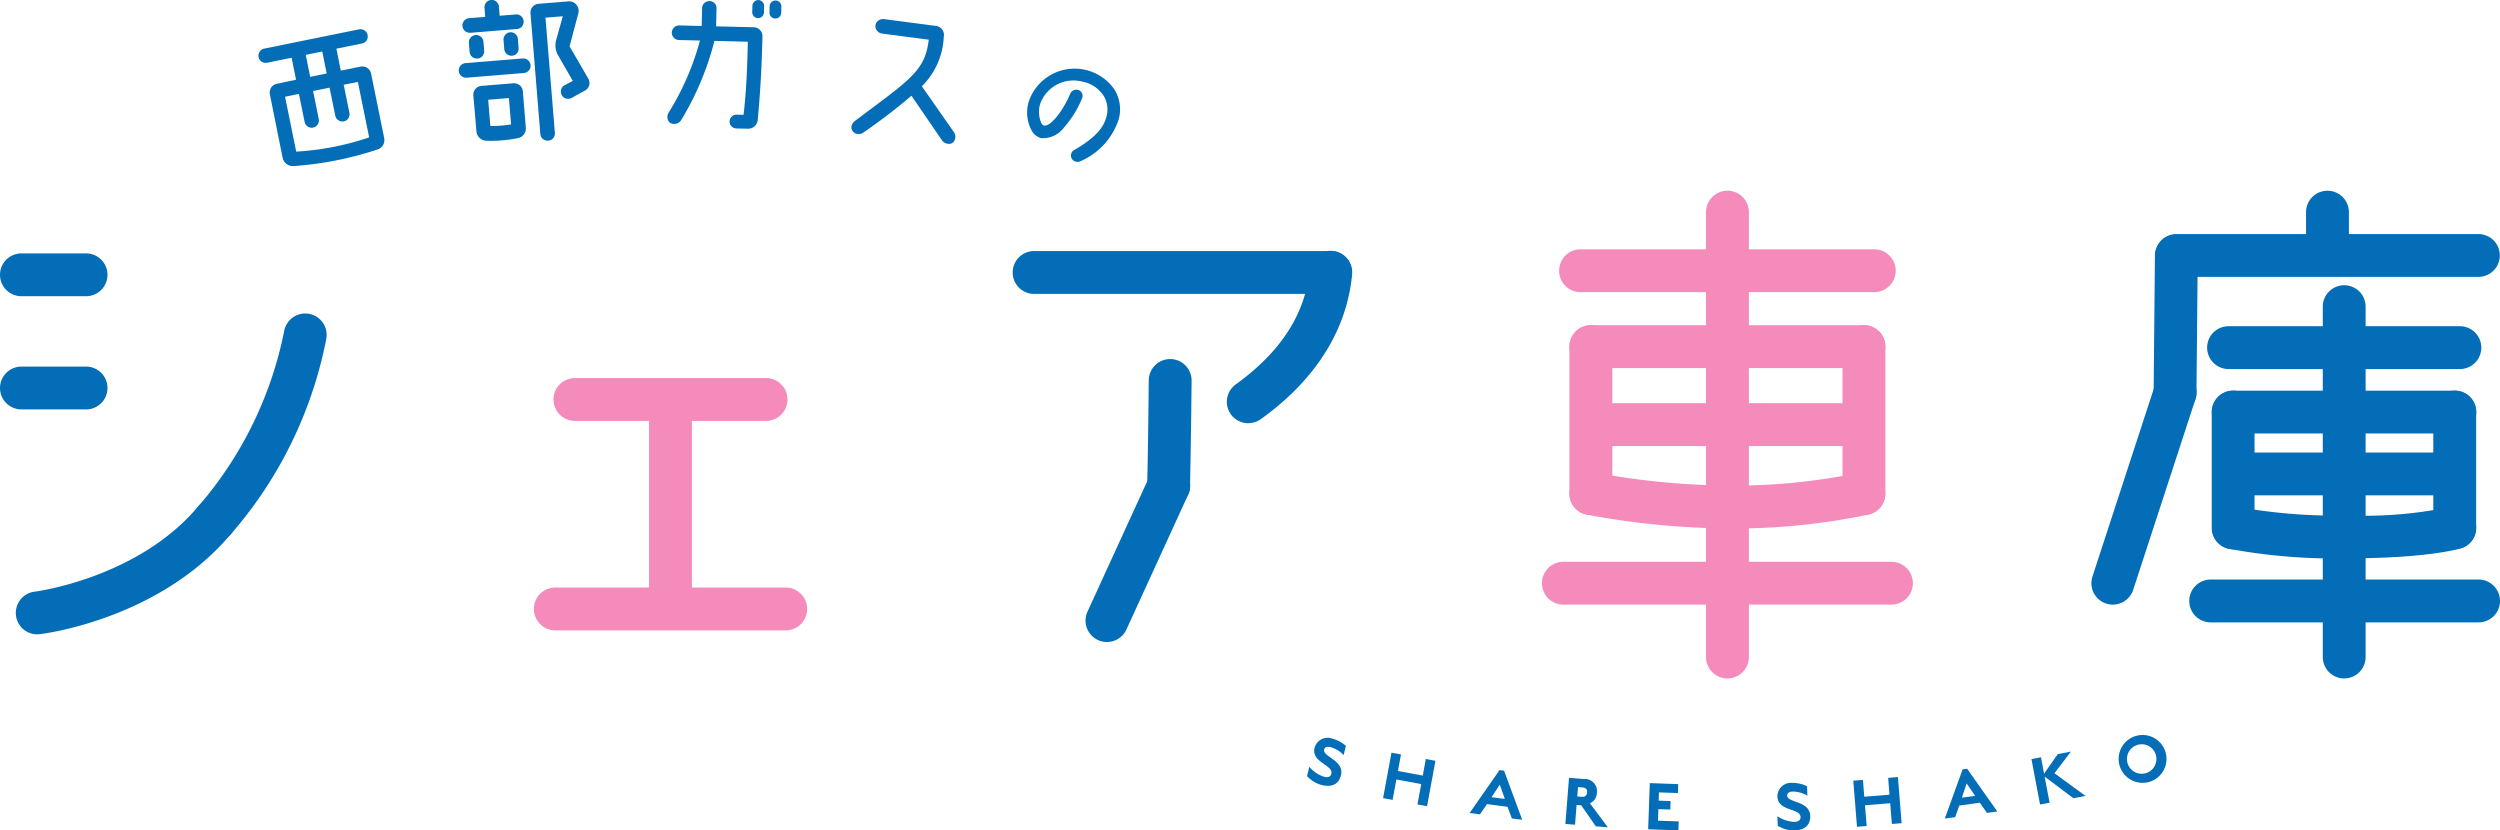 <svg xmlns="http://www.w3.org/2000/svg" width="193" height="64.11" viewBox="0 0 193 64.11"><defs><style>.a{fill:#036eb7;}.b{fill:#f48bbb;}</style></defs><g transform="translate(-133.65 -28.056)"><path class="a" d="M225.436,102.156a2.393,2.393,0,0,1-1.146-.693l.176-.722a2.479,2.479,0,0,0,1.144.775c.319.078.508-.018.558-.225.169-.7-1.571-.873-1.294-2.014a1.047,1.047,0,0,1,1.364-.711,2.6,2.6,0,0,1,1.053.564l-.173.71a2.2,2.2,0,0,0-1-.609c-.229-.055-.452-.039-.506.185-.134.548,1.573.838,1.3,1.979-.188.772-.8.925-1.477.761" transform="translate(10.262 -13.492)"/><path class="a" d="M230.931,101.676l-.291,1.573-.735-.136.647-3.507.736.136-.237,1.279,1.918.353.236-1.279.741.138-.647,3.506-.741-.136.291-1.573Z" transform="translate(10.519 -13.443)"/><path class="a" d="M237.636,103.515l-.543.791-.8-.1,2.311-3.316.349.044,1.4,3.791-.8-.1-.332-.9Zm1.375-.4-.388-1.1-.64.968Z" transform="translate(10.811 -13.384)"/><path class="a" d="M244.23,103.554l-.121,1.527-.746-.059.281-3.56,1.147.091a.942.942,0,0,1,1,1.106.892.892,0,0,1-.534.768l1.385,1.853-.93-.073-1.125-1.625Zm.435-1.352-.326-.025-.058.723.327.026c.3.023.414-.118.431-.33s-.07-.369-.374-.393" transform="translate(11.134 -13.358)"/><path class="a" d="M251.794,101.93l-.024.69-1.461-.052-.022.638.92.032-.024.656-.92-.032-.03.892,1.6.055-.025.69-2.334-.083.127-3.565Z" transform="translate(11.414 -13.34)"/><path class="a" d="M260.331,105.507a2.4,2.4,0,0,1-1.29-.359l-.025-.742a2.489,2.489,0,0,0,1.309.44c.328-.011.485-.155.478-.368-.024-.718-1.747-.418-1.786-1.592a1.046,1.046,0,0,1,1.121-1.051,2.606,2.606,0,0,1,1.166.26l.024.73a2.194,2.194,0,0,0-1.121-.319c-.236.008-.447.085-.439.315.02.563,1.74.384,1.78,1.557.027.793-.521,1.105-1.216,1.128" transform="translate(11.85 -13.341)"/><path class="a" d="M265.52,103.584l.129,1.6-.747.06-.286-3.559.747-.061.1,1.3,1.946-.157-.1-1.3.752-.06.287,3.559-.752.061-.129-1.6Z" transform="translate(12.107 -13.361)"/><path class="a" d="M272.493,103.631l-.32.9-.8.107,1.376-3.8.347-.047,2.331,3.3-.8.108-.553-.784Zm1.224-.745-.658-.962-.369,1.1Z" transform="translate(12.416 -13.388)"/><path class="a" d="M279.169,103.472l-.735.14-.664-3.508.735-.139.238,1.262,1.063-1.508,1.012-.192-1.272,1.671,2.395,1.75-.934.177-2.219-1.666Z" transform="translate(12.708 -13.447)"/><path class="a" d="M286.358,101.97a1.847,1.847,0,1,1,1.5-2.278,1.848,1.848,0,0,1-1.5,2.278m-.728-2.893a1.138,1.138,0,1,0,1.473.8,1.134,1.134,0,0,0-1.473-.8" transform="translate(12.989 -13.502)"/><path class="a" d="M155.577,49.621a.676.676,0,0,0-.3-.436.683.683,0,0,0-.511-.1l-1.526.31L152.9,47.7l1.97-.4a.55.55,0,0,0,.441-.652.558.558,0,0,0-.241-.358.565.565,0,0,0-.423-.083l-7.314,1.486a.563.563,0,0,0-.439.664.54.54,0,0,0,.241.351.571.571,0,0,0,.42.076l1.887-.383.344,1.694-1.488.315a.687.687,0,0,0-.535.807l.982,4.891a.813.813,0,0,0,.795.658h.024a26.536,26.536,0,0,0,6.513-1.284.76.76,0,0,0,.513-.878Zm-4.7.255-.344-1.7,1.274-.258.344,1.694Zm.233,3.915a.565.565,0,0,0,.428-.661l-.439-2.163,1.274-.259.439,2.163a.565.565,0,0,0,.664.439.54.54,0,0,0,.351-.241.568.568,0,0,0,.076-.42l-.439-2.163,1.094-.222.87,4.284a21.358,21.358,0,0,1-5.63,1.1l-.862-4.239,1.071-.218.439,2.162a.564.564,0,0,0,.664.44" transform="translate(6.72 -15.886)"/><path class="a" d="M166.329,50.348a.687.687,0,0,0-.5-.159l-2.455.2a.688.688,0,0,0-.628.739l.239,2.771a.791.791,0,0,0,.737.726q.2.009.414.009a10.852,10.852,0,0,0,2.047-.21.759.759,0,0,0,.614-.812l-.228-2.8a.687.687,0,0,0-.238-.468m-2.439,1.117,1.6-.131.166,2.035a9.447,9.447,0,0,1-1.6.119Z" transform="translate(7.446 -15.704)"/><path class="a" d="M165.491,46.422a.566.566,0,0,0-.516.607l.056.7a.55.55,0,0,0,.556.505.4.4,0,0,0,.05,0,.543.543,0,0,0,.5-.593l-.056-.7a.565.565,0,0,0-.2-.389.543.543,0,0,0-.4-.128" transform="translate(7.548 -15.876)"/><path class="a" d="M162.933,46.631a.564.564,0,0,0-.516.607l.056.7a.544.544,0,0,0,.19.371.561.561,0,0,0,.367.134.4.4,0,0,0,.049,0,.551.551,0,0,0,.517-.6l-.056-.7a.564.564,0,0,0-.608-.516" transform="translate(7.431 -15.867)"/><path class="a" d="M169.981,47.611l.689-2.59a.727.727,0,0,0-.176-.634.711.711,0,0,0-.58-.246l-2.321.189a.69.69,0,0,0-.473.241.666.666,0,0,0-.156.487l.761,9.331a.54.54,0,0,0,.19.371.564.564,0,0,0,.367.134.371.371,0,0,0,.048,0,.552.552,0,0,0,.518-.6l-.727-8.892,1.338-.11-.513,1.837a1.558,1.558,0,0,0,.147,1.175l1.137,1.979-.618.328a.559.559,0,1,0,.523.988l1.046-.577a.637.637,0,0,0,.316-.4.662.662,0,0,0-.071-.517Z" transform="translate(7.639 -15.981)"/><path class="a" d="M162.5,46.574l.046,0,3.615-.295a.544.544,0,0,0,.372-.19.575.575,0,0,0-.059-.8.536.536,0,0,0-.4-.134l-1.259.1-.056-.7a.565.565,0,0,0-.2-.389.537.537,0,0,0-.4-.128.564.564,0,0,0-.516.607l.056.7-1.245.1a.563.563,0,0,0,.045,1.124" transform="translate(7.409 -15.985)"/><path class="a" d="M166.594,48.358l-4.409.36a.563.563,0,0,0,.045,1.124.331.331,0,0,0,.046,0l4.409-.36a.563.563,0,1,0-.091-1.122" transform="translate(7.396 -15.788)"/><path class="a" d="M185.085,44.078h-.012a.452.452,0,0,0-.452.441l-.013.49a.451.451,0,0,0,.126.323.444.444,0,0,0,.316.14h.012a.455.455,0,0,0,.453-.441l.011-.489a.453.453,0,0,0-.441-.464" transform="translate(8.446 -15.983)"/><path class="a" d="M183.748,46.142l-2.916-.072.033-1.385a.541.541,0,0,0-.536-.565.6.6,0,0,0-.409.156.54.54,0,0,0-.167.381l-.035,1.386L177.991,46h-.015a.565.565,0,0,0-.563.549.564.564,0,0,0,.549.576l1.625.041a20.718,20.718,0,0,1-2.428,5.58.635.635,0,0,0-.067.483.5.5,0,0,0,.237.32.647.647,0,0,0,.815-.255,22.374,22.374,0,0,0,2.559-6.1l2.577.064c-.046,2.384-.145,4.081-.329,5.644l-.534-.014H182.4a.515.515,0,0,0-.358.145.542.542,0,0,0-.169.38.534.534,0,0,0,.513.54l.907.023h.019a.748.748,0,0,0,.732-.662c.2-2.135.307-4.005.368-6.456a.7.7,0,0,0-.19-.5.674.674,0,0,0-.478-.218" transform="translate(8.101 -15.981)"/><path class="a" d="M183.808,44.046H183.8a.453.453,0,0,0-.452.441l-.013.49a.454.454,0,0,0,.441.463h.012a.453.453,0,0,0,.453-.441l.012-.489a.454.454,0,0,0-.441-.464" transform="translate(8.388 -15.985)"/><path class="a" d="M196.094,50.636a5.691,5.691,0,0,0,1.692-3.826.694.694,0,0,0-.582-.829l-4.035-.529a.6.6,0,0,0-.427.109.535.535,0,0,0-.116.776.6.6,0,0,0,.4.232l3.6.472c-.255,2.2-1.25,2.944-4.467,5.349-.386.289-.805.6-1.258.944a.632.632,0,0,0-.241.417.475.475,0,0,0,.1.359.54.54,0,0,0,.364.208.613.613,0,0,0,.457-.11,44.014,44.014,0,0,0,3.71-2.841l2.36,3.449a.668.668,0,0,0,.532.268.514.514,0,0,0,.289-.083.621.621,0,0,0,.089-.833Z" transform="translate(8.723 -15.921)"/><path class="a" d="M210.373,50.729a3.738,3.738,0,0,0-6.612.894,2.941,2.941,0,0,0,.221,2.276,1.189,1.189,0,0,0,.714.573,2.03,2.03,0,0,0,1.8-.847,7.828,7.828,0,0,0,1.379-2.241.444.444,0,0,0,0-.352.486.486,0,0,0-.274-.272.523.523,0,0,0-.639.273c-.605,1.421-1.553,2.576-2.038,2.467a.355.355,0,0,1-.191-.178,2.1,2.1,0,0,1-.1-1.487,2.726,2.726,0,0,1,3.262-1.723,2.525,2.525,0,0,1,1.639,1.095,2.03,2.03,0,0,1,.219,1.6h0c-.236.944-.989,1.72-2.518,2.6a.483.483,0,0,0-.156.659.521.521,0,0,0,.437.242.544.544,0,0,0,.253-.064,5.342,5.342,0,0,0,2.923-3.2,2.918,2.918,0,0,0-.316-2.314" transform="translate(9.317 -15.754)"/><path class="a" d="M134.447,66.054h-4.99a1.653,1.653,0,1,1,0-3.307h4.99a1.653,1.653,0,0,1,0,3.307" transform="translate(5.847 -15.129)"/><path class="a" d="M134.447,74.41h-4.99a1.653,1.653,0,1,1,0-3.307h4.99a1.653,1.653,0,0,1,0,3.307" transform="translate(5.847 -14.747)"/><path class="a" d="M130.665,91.328a1.654,1.654,0,0,1-.2-3.3c.079-.009,7.97-1.053,12.6-6.6a1.653,1.653,0,1,1,2.537,2.12c-5.484,6.567-14.359,7.715-14.735,7.759a1.647,1.647,0,0,1-.2.013" transform="translate(5.903 -14.301)"/><path class="a" d="M143.735,84.775a1.654,1.654,0,0,1-1.208-2.783,29.394,29.394,0,0,0,6.558-13.439,1.653,1.653,0,1,1,3.258.569,32.272,32.272,0,0,1-7.4,15.13,1.651,1.651,0,0,1-1.207.523" transform="translate(6.5 -14.926)"/><path class="a" d="M227.094,65.881h-22.88a1.653,1.653,0,1,1,0-3.307h22.88a1.653,1.653,0,1,1,0,3.307" transform="translate(9.267 -15.137)"/><path class="a" d="M220.031,75.866a1.654,1.654,0,0,1-.967-3c3.47-2.5,5.381-5.458,5.678-8.8a1.654,1.654,0,0,1,3.3.294c-.267,2.984-1.7,7.346-7.041,11.188a1.65,1.65,0,0,1-.965.312" transform="translate(9.991 -15.138)"/><path class="a" d="M209.59,92.036a1.654,1.654,0,0,1-1.5-2.342l4.763-10.4a1.653,1.653,0,1,1,3.005,1.377l-4.762,10.4a1.653,1.653,0,0,1-1.5.965" transform="translate(9.513 -14.416)"/><path class="a" d="M214.146,81.992H214.1a1.653,1.653,0,0,1-1.61-1.7c.073-2.883.122-8.054.122-8.106a1.655,1.655,0,0,1,1.654-1.639h.016a1.655,1.655,0,0,1,1.638,1.669c0,.052-.05,5.25-.124,8.16a1.654,1.654,0,0,1-1.652,1.612" transform="translate(9.722 -14.772)"/><path class="b" d="M185.073,75.258H170.317a1.653,1.653,0,0,1,0-3.307h14.756a1.653,1.653,0,1,1,0,3.307" transform="translate(7.717 -14.708)"/><path class="b" d="M177.372,91.33a1.654,1.654,0,0,1-1.653-1.653V74.494a1.653,1.653,0,0,1,3.307,0V89.677a1.654,1.654,0,0,1-1.653,1.653" transform="translate(8.039 -14.667)"/><path class="b" d="M186.658,90.722h-17.79a1.653,1.653,0,1,1,0-3.307h17.79a1.653,1.653,0,0,1,0,3.307" transform="translate(7.65 -14.001)"/><path class="b" d="M245.317,82.7a1.654,1.654,0,0,1-1.653-1.653V69.7a1.653,1.653,0,0,1,3.307,0V81.05a1.654,1.654,0,0,1-1.653,1.653" transform="translate(11.148 -14.887)"/><path class="b" d="M267.233,65.753H244.554a1.653,1.653,0,1,1,0-3.307h22.678a1.653,1.653,0,0,1,0,3.307" transform="translate(11.113 -15.143)"/><path class="b" d="M268.614,88.821H243.288a1.653,1.653,0,1,1,0-3.307h25.326a1.653,1.653,0,1,1,0,3.307" transform="translate(11.055 -14.088)"/><path class="b" d="M266.4,71.357H245.316a1.653,1.653,0,1,1,0-3.307H266.4a1.653,1.653,0,0,1,0,3.307" transform="translate(11.148 -14.887)"/><path class="b" d="M265.477,82.7a1.654,1.654,0,0,1-1.653-1.653V69.7a1.653,1.653,0,1,1,3.307,0V81.05a1.654,1.654,0,0,1-1.653,1.653" transform="translate(12.07 -14.887)"/><path class="b" d="M264.922,77.114H246.67a1.653,1.653,0,1,1,0-3.307h18.251a1.653,1.653,0,0,1,0,3.307" transform="translate(11.21 -14.623)"/><path class="b" d="M256.192,83.242a61.087,61.087,0,0,1-11.217-1.07,1.653,1.653,0,0,1,.671-3.238,58.93,58.93,0,0,0,10.545,1,47.418,47.418,0,0,0,9.83-.99,1.654,1.654,0,0,1,.77,3.217,49.82,49.82,0,0,1-10.6,1.08" transform="translate(11.148 -14.39)"/><path class="b" d="M255.4,95.774a1.654,1.654,0,0,1-1.653-1.653V59.773a1.653,1.653,0,0,1,3.307,0V94.121a1.654,1.654,0,0,1-1.653,1.653" transform="translate(11.609 -15.341)"/><path class="a" d="M292.73,85.123a1.654,1.654,0,0,1-1.653-1.653V74.533a1.653,1.653,0,1,1,3.307,0v8.936a1.654,1.654,0,0,1-1.653,1.653" transform="translate(13.317 -14.666)"/><path class="a" d="M310.252,71.43h-17.86a1.653,1.653,0,0,1,0-3.307h17.86a1.653,1.653,0,0,1,0,3.307" transform="translate(13.302 -14.883)"/><path class="a" d="M309.85,76.187H292.741a1.653,1.653,0,1,1,0-3.307H309.85a1.653,1.653,0,0,1,0,3.307" transform="translate(13.318 -14.666)"/><path class="a" d="M283.849,89.464a1.653,1.653,0,0,1-1.572-2.168l4.8-14.7a1.654,1.654,0,1,1,3.144,1.027l-4.8,14.7a1.655,1.655,0,0,1-1.572,1.14" transform="translate(12.911 -14.731)"/><path class="a" d="M288.443,75.222h-.016a1.654,1.654,0,0,1-1.638-1.669l.1-10.558a1.654,1.654,0,0,1,1.653-1.638h.016a1.653,1.653,0,0,1,1.638,1.669l-.1,10.558a1.653,1.653,0,0,1-1.653,1.638" transform="translate(13.121 -15.193)"/><path class="a" d="M311.755,90.131H291.073a1.653,1.653,0,1,1,0-3.307h20.682a1.653,1.653,0,0,1,0,3.307" transform="translate(13.241 -14.028)"/><path class="a" d="M311.855,64.626h-23.3a1.653,1.653,0,1,1,0-3.307h23.3a1.653,1.653,0,0,1,0,3.307" transform="translate(13.126 -15.195)"/><path class="a" d="M309.088,85.123a1.654,1.654,0,0,1-1.653-1.653V74.533a1.653,1.653,0,1,1,3.307,0v8.936a1.654,1.654,0,0,1-1.653,1.653" transform="translate(14.066 -14.666)"/><path class="a" d="M299.694,63.935a1.654,1.654,0,0,1-1.653-1.653V59.774a1.653,1.653,0,0,1,3.307,0v2.508a1.654,1.654,0,0,1-1.653,1.653" transform="translate(13.636 -15.341)"/><path class="a" d="M301.616,85.432a44.443,44.443,0,0,1-9.265-.745,1.654,1.654,0,0,1,.756-3.22,42.606,42.606,0,0,0,8.509.658,32.467,32.467,0,0,0,7.752-.633,1.653,1.653,0,0,1,.95,3.168c-.26.078-2.714.772-8.7.772" transform="translate(13.317 -14.275)"/><path class="a" d="M308.515,80.753H293.98a1.653,1.653,0,0,1,0-3.307h14.535a1.653,1.653,0,0,1,0,3.307" transform="translate(13.374 -14.457)"/><path class="a" d="M300.93,95.455a1.654,1.654,0,0,1-1.653-1.653V66.751a1.653,1.653,0,1,1,3.307,0V93.8a1.654,1.654,0,0,1-1.653,1.653" transform="translate(13.692 -15.022)"/></g></svg>